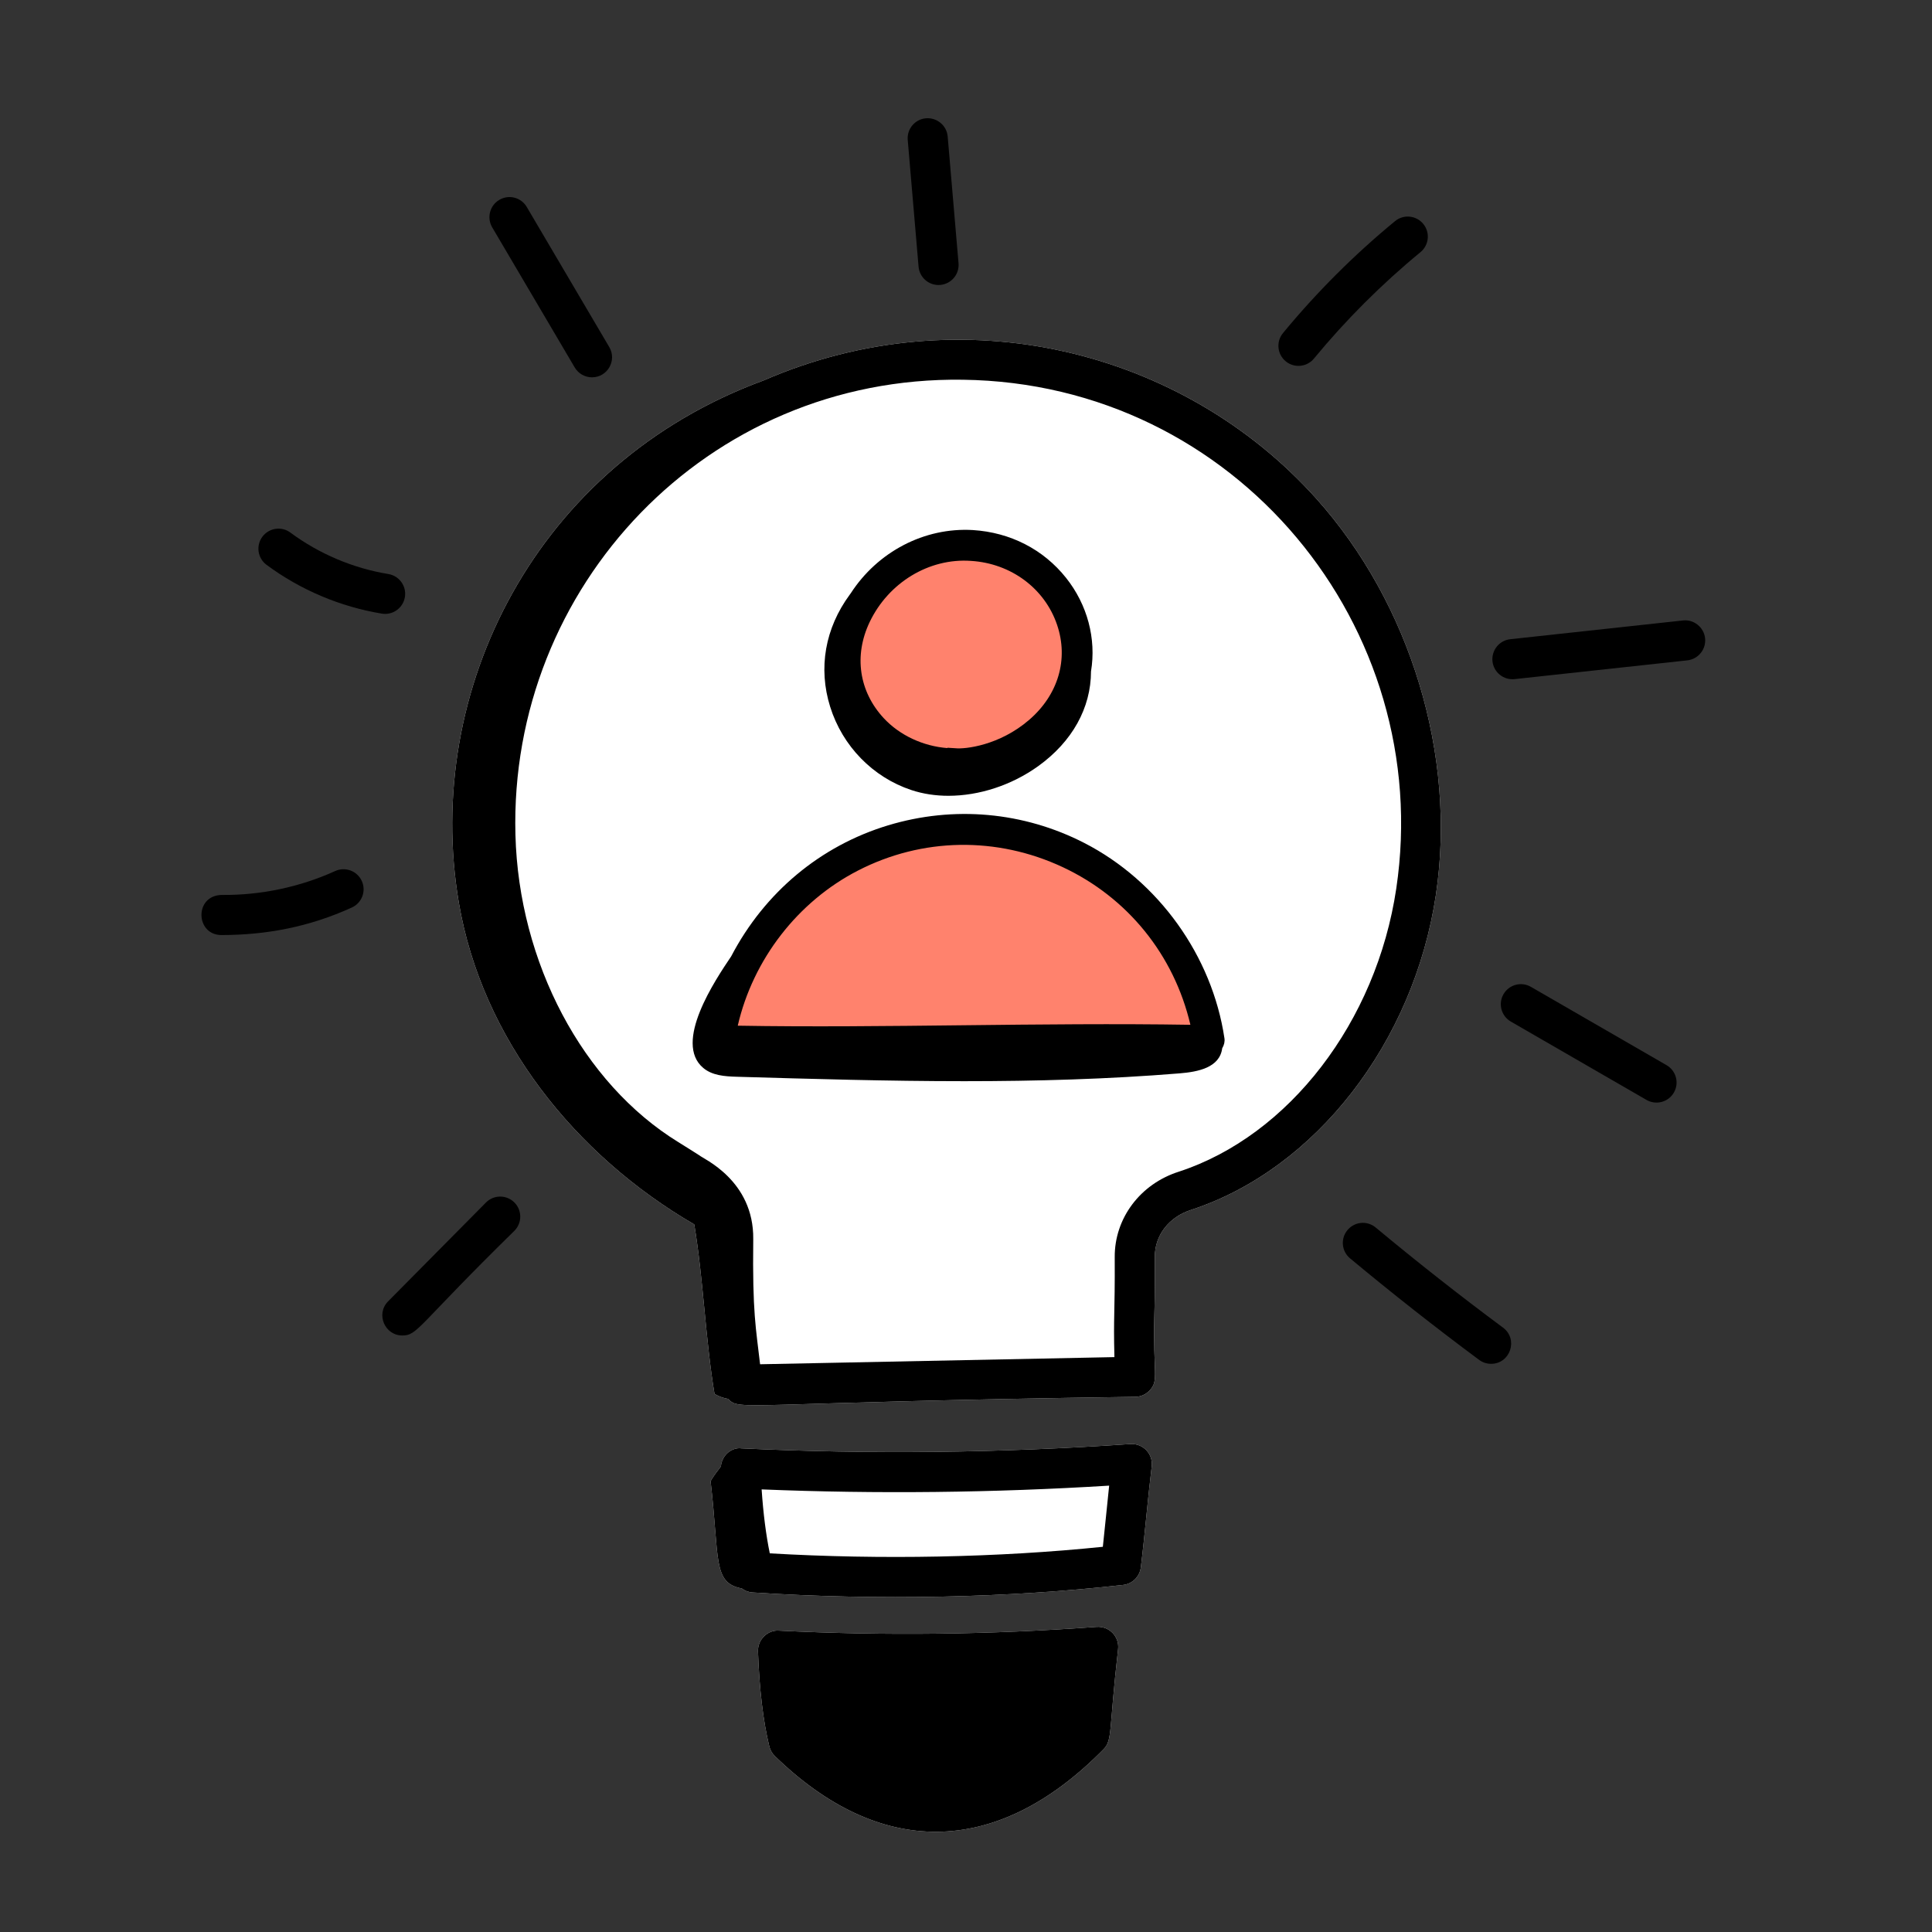 <?xml version="1.0" encoding="utf-8"?>
<!-- Generator: Adobe Illustrator 29.5.1, SVG Export Plug-In . SVG Version: 9.03 Build 0)  -->
<svg version="1.0" id="Layer_1" xmlns="http://www.w3.org/2000/svg" xmlns:xlink="http://www.w3.org/1999/xlink" x="0px" y="0px"
	 viewBox="0 0 100 100" style="enable-background:new 0 0 100 100;" xml:space="preserve">
<rect x="0" y="0" width="100" height="100" fill="#333333" stroke="none"/>
<style type="text/css">
	.st0{fill:#FFFFFF;}
	.st1{fill:#19B6FF;}
	.st2{fill:#00CFB8;}
	.st3{fill:#778CEA;}
	.st4{fill:#00CEB7;}
	.st5{fill:#C665FC;}
	.st6{fill:#FF826D;}
	.st7{fill:#FFC14B;}
	.st8{fill:#FC5602;}
	.st9{fill:#22D07D;}
	.st10{fill:#FFD49E;}
	.st11{fill:none;}
	.st12{fill:#6D4689;}
	.st13{fill:#231F20;}
	.st14{fill:#C9C9C9;}
	.st15{fill:#060606;}
	.st16{fill:#050505;}
	.st17{fill:#778DEB;}
	.st18{stroke:#000000;stroke-miterlimit:10;}
	.st19{fill:#FAD4FC;}
	.st20{fill:#C4EA71;}
	.st21{fill:#F0D6F7;}
	.st22{fill:none;stroke:#000000;stroke-width:3;stroke-miterlimit:10;}
	.st23{fill:#221F20;}
	.st24{fill:none;stroke:#000000;stroke-width:3;stroke-miterlimit:10;stroke-dasharray:10;}
	.st25{fill:#7CD88B;}
	.st26{fill:#69B7F7;}
	.st27{fill:#FFA26E;}
	.st28{fill:#E570CC;}
	.st29{fill:#606795;}
	.st30{fill:#F9C467;}
	.st31{fill:#7EE8E8;}
	.st32{fill:#C0B9EB;}
	.st33{fill:#FFFFFF;stroke:#FFFFFF;stroke-width:5;stroke-miterlimit:10;}
	.st34{opacity:0.5;fill:#19B6FF;}
</style>
<g id="_x32_10_00000137837449967569784930000016498442578621878418_">
	<path class="st0" d="M39.515,19.695c-11.762,4.318-17.627,16.027-15.769,27.008c1.193,7.05,6.006,13.081,12.189,16.673
		c0.469,2.793,0.581,5.984,1.049,8.776c0.278,0.156,0.494,0.217,0.697,0.253c0.659,0.652,0.375,0.184,21.088-0.106
		c0.276-0.005,0.539-0.122,0.73-0.323c0.507-0.529,0.169-0.873,0.25-3.92c0.015-0.524,0.032-1.212,0.024-3.003
		c-0.005-1.111,0.729-2.064,1.88-2.43c6.439-2.107,11.531-8.668,12.672-16.326c1.069-7.186-1.306-15.039-6.2-20.496
		C61.239,18.124,49.782,15.227,39.515,19.695z"/>
	<path class="st0" d="M59.048,81.131c0.217-1.76,0.35-3.474,0.564-5.227c0.078-0.635-0.431-1.199-1.102-1.161
		c-6.68,0.464-13.457,0.539-20.136,0.224c-0.445-0.064-0.999,0.296-1.062,0.938c-0.186,0.248-0.382,0.489-0.532,0.76
		c0.473,4.058,0.095,5.263,1.616,5.554c0.156,0.115,0.34,0.192,0.543,0.205c6.534,0.431,13.312,0.276,19.195-0.388
		C58.611,81.982,58.99,81.608,59.048,81.131z"/>
	<path class="st0" d="M40.324,84.402c-0.563-0.05-1.111,0.441-1.091,1.073c0.07,1.957,0.268,3.613,0.587,4.92
		c0.046,0.189,0.145,0.362,0.284,0.497c5.344,5.201,11.387,5.368,17.015-0.351c0.47-0.478,0.271-0.967,0.753-5.181
		c0.073-0.634-0.44-1.194-1.108-1.153C51.306,84.61,45.772,84.675,40.324,84.402z"/>
</g>
<g>
	<path class="st6" d="M44.346,30.916l-0.036,0.071L44.286,31c-1.208,1.642-1.549,3.582-0.958,5.47c0.6,1.92,2.081,3.441,3.961,4.067
		c1.901,0.634,4.348,0.167,6.232-1.188c1.658-1.192,2.573-2.83,2.577-4.611l0.004-0.046c0.265-1.587-0.177-3.244-1.213-4.546
		c-1.108-1.393-2.727-2.223-4.557-2.336C47.962,27.683,45.671,28.872,44.346,30.916z"/>
	<path class="st6" d="M62.891,54.197l0.007-0.064l0.034-0.055c0.062-0.099,0.087-0.194,0.074-0.281
		c-0.618-4.15-3.321-7.918-7.055-9.833c-3.061-1.571-6.567-1.885-9.874-0.887c-3.409,1.03-6.216,3.375-7.905,6.604l-0.016,0.027
		c-0.698,1.036-2.822,4.187-1.514,5.282c0.369,0.309,0.905,0.349,1.516,0.367c7.504,0.22,15.263,0.448,22.866-0.175
		C62.264,55.083,62.822,54.787,62.891,54.197z"/>
</g>
<g>
	<path d="M47.169,40.892c0.601,0.2,1.251,0.298,1.921,0.298c1.575,0,3.26-0.537,4.649-1.536c1.758-1.265,2.729-3.011,2.731-4.901
		c0.282-1.692-0.188-3.457-1.289-4.841c-1.176-1.478-2.89-2.356-4.831-2.477c-2.506-0.145-4.924,1.122-6.318,3.277l-0.048,0.065
		c-1.28,1.74-1.641,3.801-1.015,5.805C43.605,38.617,45.176,40.229,47.169,40.892z M49.037,38.703v0.018
		c-1.26-0.098-2.469-0.661-3.293-1.547c-1.284-1.383-1.558-3.243-0.73-4.977c0.972-2.038,3.071-3.321,5.242-3.165h0.003
		c2.071,0.127,3.821,1.428,4.457,3.315c0.601,1.779,0.058,3.618-1.452,4.918c-1.535,1.322-3.311,1.52-3.821,1.463L49.037,38.703z"/>
	<path d="M56.122,43.631c-3.146-1.614-6.753-1.938-10.152-0.912c-3.507,1.061-6.395,3.472-8.126,6.784
		c-0.822,1.221-3.008,4.465-1.441,5.776c0.462,0.386,1.089,0.436,1.745,0.454c3.87,0.113,7.808,0.229,11.761,0.229
		c3.718,0,7.448-0.103,11.146-0.405c0.96-0.078,2.076-0.297,2.206-1.298c0.102-0.172,0.141-0.346,0.116-0.518
		C62.741,49.476,59.961,45.602,56.122,43.631z M61.615,53.043c-3.839-0.062-7.864-0.019-11.758,0.024
		c-3.893,0.043-7.916,0.088-11.671,0.022c0.791-3.434,3.111-6.43,6.223-8.029c3.32-1.709,7.184-1.774,10.596-0.178
		C58.362,46.452,60.766,49.422,61.615,53.043z"/>
</g>
<g id="_x32_10_00000132773010591320754180000009342548461385677980_">
	<path d="M39.515,19.695c-11.762,4.318-17.627,16.027-15.769,27.008c1.193,7.05,6.006,13.081,12.189,16.673
		c0.469,2.793,0.581,5.984,1.049,8.776c0.278,0.156,0.494,0.217,0.697,0.253c0.659,0.652,0.375,0.184,21.088-0.106
		c0.276-0.005,0.539-0.122,0.73-0.323c0.507-0.529,0.169-0.873,0.25-3.92c0.015-0.524,0.032-1.212,0.024-3.003
		c-0.005-1.111,0.729-2.064,1.88-2.43c6.439-2.107,11.531-8.668,12.672-16.326c1.069-7.186-1.306-15.039-6.2-20.496
		C61.239,18.124,49.782,15.227,39.515,19.695z M72.271,45.991c-1.027,6.899-5.554,12.79-11.255,14.655
		c-1.995,0.634-3.329,2.409-3.318,4.417c0.014,3.094-0.072,2.953-0.016,5.181l-18.34,0.37c-0.212-1.863-0.401-2.634-0.354-6.472
		c0.036-3.062-2.616-4.172-2.793-4.343c-0.342-0.218-0.696-0.443-1.087-0.684c-4.946-3.043-8.255-9.286-8.429-15.904
		c-0.341-12.832,9.909-23.748,23.154-23.556C63.992,19.835,74.281,32.494,72.271,45.991z"/>
	<path d="M59.048,81.131c0.217-1.76,0.35-3.474,0.564-5.227c0.078-0.635-0.431-1.199-1.102-1.161
		c-6.68,0.464-13.457,0.539-20.136,0.224c-0.445-0.064-0.999,0.296-1.062,0.938c-0.186,0.248-0.382,0.489-0.532,0.76
		c0.473,4.058,0.095,5.263,1.616,5.554c0.156,0.115,0.34,0.192,0.543,0.205c6.534,0.431,13.312,0.276,19.195-0.388
		C58.611,81.982,58.99,81.608,59.048,81.131z M57.083,80.062c-5.418,0.557-11.476,0.674-17.239,0.339
		c-0.195-0.948-0.337-2.055-0.422-3.31c5.974,0.243,12.014,0.174,17.988-0.195C57.283,78.098,57.183,79.151,57.083,80.062z"/>
	<path d="M40.324,84.402c-0.563-0.05-1.111,0.441-1.091,1.073c0.07,1.957,0.268,3.613,0.587,4.92
		c0.046,0.189,0.145,0.362,0.284,0.497c5.344,5.201,11.387,5.368,17.015-0.351c0.47-0.478,0.271-0.967,0.753-5.181
		c0.073-0.634-0.44-1.194-1.108-1.153C51.306,84.61,45.772,84.675,40.324,84.402z"/>
	<path d="M25.152,62.244l-5.063,5.113c-0.649,0.655-0.177,1.768,0.738,1.768c0.796,0,0.777-0.499,5.801-5.422
		c0.403-0.407,0.4-1.065-0.008-1.468C26.214,61.833,25.553,61.836,25.152,62.244z"/>
	<path d="M18.726,45.599c-0.238-0.523-0.857-0.75-1.375-0.515c-1.833,0.834-3.866,1.258-5.878,1.238
		c-1.421,0.031-1.358,2.06-0.024,2.076c2.336,0,4.559-0.421,6.762-1.425C18.733,46.736,18.964,46.121,18.726,45.599z"/>
	<path d="M20.102,29.712c-1.827-0.3-3.581-1.042-5.07-2.145c-0.461-0.343-1.114-0.243-1.452,0.216
		c-0.342,0.461-0.245,1.111,0.216,1.452c1.753,1.299,3.817,2.172,5.968,2.526c0.058,0.009,0.115,0.014,0.17,0.014
		c0.499,0,0.939-0.361,1.023-0.869C21.051,30.339,20.667,29.805,20.102,29.712z"/>
	<path d="M25.844,10.345c-0.493,0.291-0.658,0.927-0.368,1.422l4.271,7.252c0.193,0.328,0.541,0.511,0.896,0.511
		c0.799,0,1.301-0.872,0.893-1.565l-4.271-7.252C26.975,10.218,26.341,10.051,25.844,10.345z"/>
	<path d="M48.668,14.748c0.57-0.049,0.995-0.551,0.945-1.123l-0.561-6.557c-0.047-0.572-0.554-0.989-1.122-0.946
		c-0.572,0.049-0.995,0.551-0.946,1.122l0.561,6.56C47.594,14.373,48.096,14.798,48.668,14.748z"/>
	<path d="M68.01,18.559c1.65-2.002,3.506-3.856,5.515-5.509c0.443-0.365,0.507-1.019,0.142-1.461
		c-0.365-0.445-1.021-0.507-1.461-0.142c-2.113,1.738-4.063,3.687-5.799,5.793c-0.364,0.442-0.301,1.096,0.142,1.461
		C66.988,19.064,67.644,19.003,68.01,18.559z"/>
	<path d="M87.11,32.115l-8.939,0.971c-0.569,0.062-0.981,0.574-0.92,1.145c0.063,0.572,0.577,0.981,1.145,0.92l8.939-0.971
		c0.569-0.062,0.981-0.574,0.92-1.145C88.193,32.466,87.67,32.049,87.11,32.115z"/>
	<path d="M86.64,56.551c0.287-0.496,0.116-1.131-0.38-1.418l-7.021-4.054c-0.499-0.288-1.131-0.115-1.418,0.38
		c-0.287,0.496-0.116,1.131,0.38,1.418l7.021,4.054C85.717,57.217,86.353,57.048,86.64,56.551z"/>
	<path d="M69.745,63.671c-0.368,0.441-0.307,1.095,0.134,1.461c2.175,1.811,4.423,3.579,6.68,5.255
		c0.187,0.138,0.403,0.204,0.618,0.204c1,0,1.42-1.277,0.62-1.872c-2.228-1.653-4.444-3.397-6.591-5.182
		C70.767,63.168,70.113,63.226,69.745,63.671z"/>
</g>
</svg>
